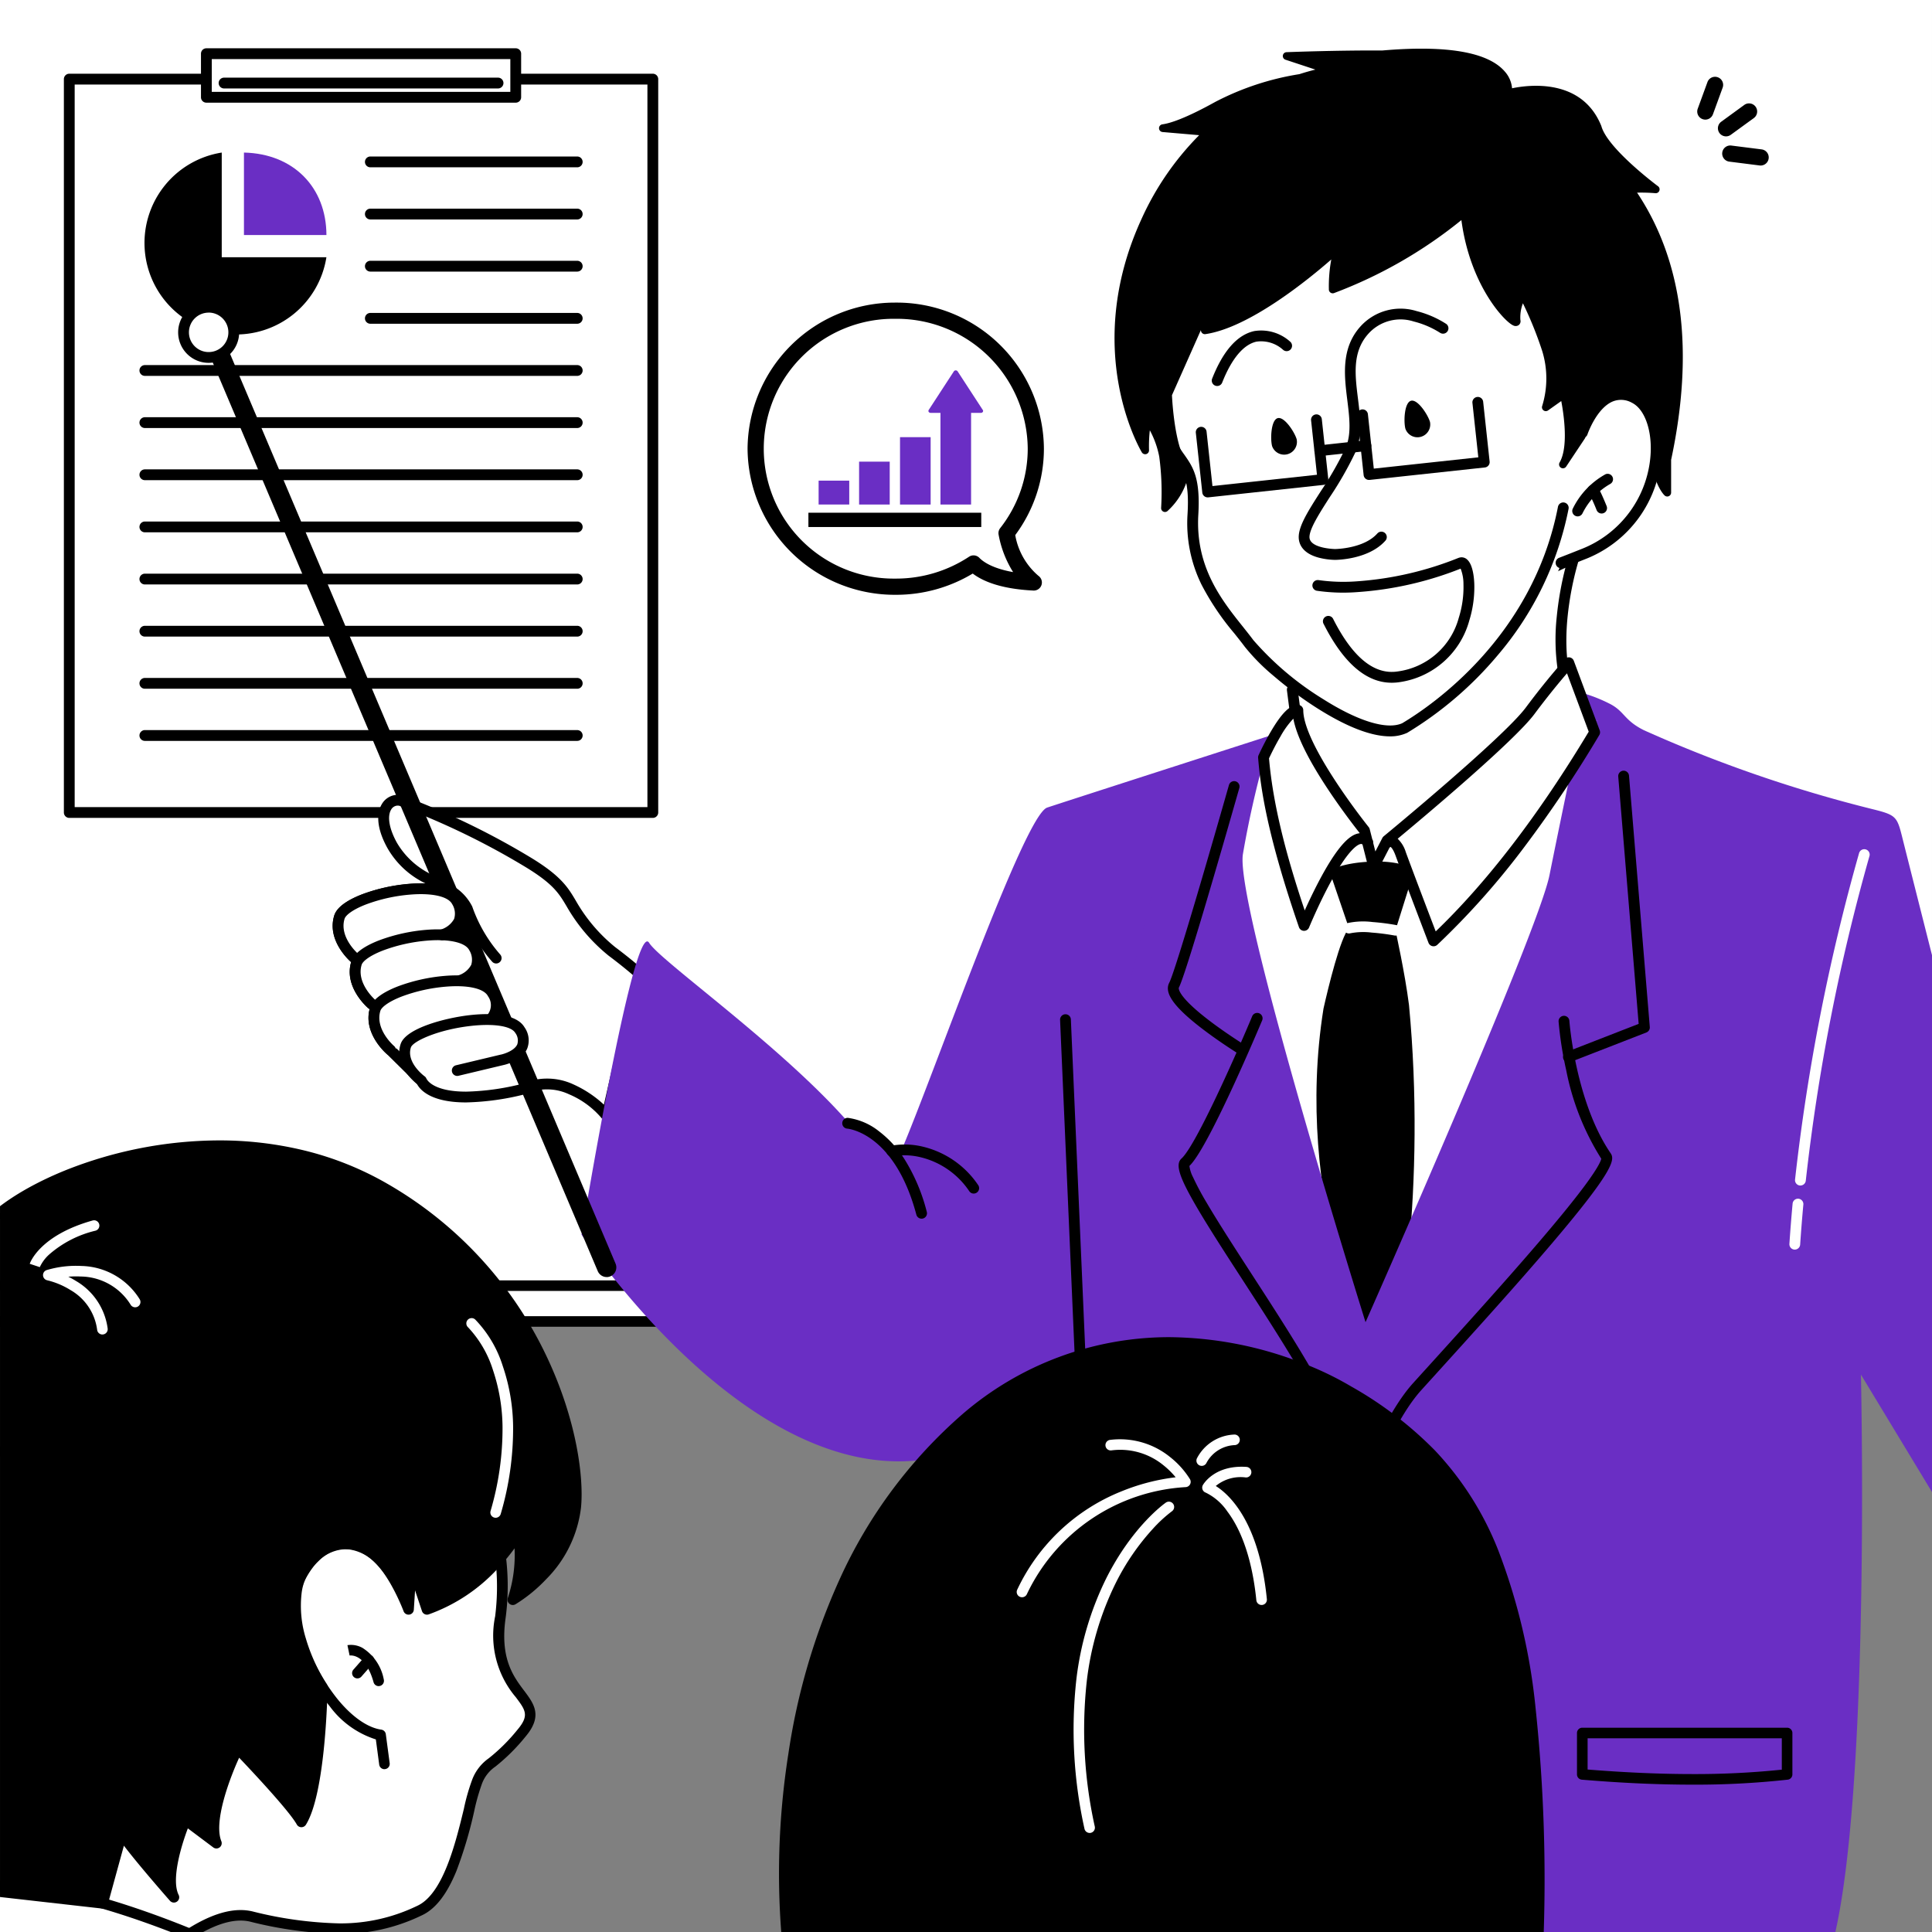 <svg id="グループ_1288" data-name="グループ 1288" xmlns="http://www.w3.org/2000/svg" xmlns:xlink="http://www.w3.org/1999/xlink" width="241.803" height="241.802" viewBox="0 0 241.803 241.802">
  <rect x="0" y="0" width="241.803" height="241.802" fill="#808080" stroke="none"/>
  <defs>
    <clipPath id="clip-path">
      <rect id="長方形_1531" data-name="長方形 1531" width="241.802" height="241.802" fill="none"/>
    </clipPath>
  </defs>
  <rect id="長方形_1521" data-name="長方形 1521" width="241.802" height="4.483" transform="translate(0 160.91)" fill="#fff"/>
  <rect id="長方形_1522" data-name="長方形 1522" width="241.802" height="165.392" transform="translate(0 0)" fill="#fff"/>
  <g id="グループ_1269" data-name="グループ 1269" transform="translate(0.001 0)">
    <g id="グループ_1268" data-name="グループ 1268" clip-path="url(#clip-path)">
      <path id="線_196" data-name="線 196" d="M261.56.834H.172a.662.662,0,1,1,0-1.324H261.56a.662.662,0,0,1,0,1.324Z" transform="translate(-6.459 160.738)"/>
      <path id="線_197" data-name="線 197" d="M261.56.834H.172a.662.662,0,1,1,0-1.324H261.56a.662.662,0,0,1,0,1.324Z" transform="translate(-6.459 165.22)"/>
      <path id="パス_8850" data-name="パス 8850" d="M1042.751,497.375a17.533,17.533,0,0,1,35.061,0,17.036,17.036,0,0,1-3.663,10.566c.4,2.021,1.316,4.658,3.409,6.175-4.847-.241-6.81-1.616-7.54-2.377a17.636,17.636,0,0,1-9.737,2.906,17.4,17.4,0,0,1-17.53-17.272" transform="translate(-948.175 -441.216)" fill="#fff"/>
      <path id="パス_8851" data-name="パス 8851" d="M1060.413,479.352h.262a18.416,18.416,0,0,1,18.414,18.278v.007a18.131,18.131,0,0,1-3.587,10.813,8.628,8.628,0,0,0,2.915,5.109,1.013,1.013,0,0,1-.645,1.833c-4.084-.2-6.345-1.177-7.591-2.128a18.589,18.589,0,0,1-9.6,2.659h-.037A18.415,18.415,0,0,1,1042,497.646v-.015a18.416,18.416,0,0,1,18.412-18.278Zm.131,2.027h-.131a16.259,16.259,0,1,0,0,32.517h.172a16.574,16.574,0,0,0,9.14-2.74,1.014,1.014,0,0,1,1.289.145c.408.425,1.543,1.306,4.221,1.781a13.292,13.292,0,0,1-1.815-4.681,1.014,1.014,0,0,1,.2-.825,16.088,16.088,0,0,0,3.445-9.934,16.389,16.389,0,0,0-16.386-16.263Z" transform="translate(-948.438 -441.48)"/>
      <rect id="長方形_1523" data-name="長方形 1523" width="3.833" height="5.366" transform="translate(107.52 57.779)" fill="#6a2ec4"/>
      <rect id="長方形_1524" data-name="長方形 1524" width="3.833" height="8.433" transform="translate(112.642 54.714)" fill="#6a2ec4"/>
      <rect id="長方形_1525" data-name="長方形 1525" width="3.833" height="2.989" transform="translate(102.455 60.155)" fill="#6a2ec4"/>
      <path id="パス_8852" data-name="パス 8852" d="M1071.461,492.624l-3.15-4.836a.289.289,0,0,0-.4-.066.278.278,0,0,0-.066.066l-3.151,4.836a.22.22,0,0,0,0,.242.279.279,0,0,0,.236.121h1.234v11.475h3.833V492.988h1.234a.279.279,0,0,0,.236-.121.22.22,0,0,0,0-.242" transform="translate(-948.461 -441.315)" fill="#6a2ec4"/>
      <rect id="長方形_1526" data-name="長方形 1526" width="21.635" height="1.789" transform="translate(101.176 64.171)"/>
      <rect id="長方形_1527" data-name="長方形 1527" width="73.034" height="91.786" transform="translate(8.669 9.903)" fill="#fff"/>
      <path id="パス_8853" data-name="パス 8853" d="M977.859,460.05v10.323h10.323c-.015-5.969-4.12-10.185-10.323-10.323" transform="translate(-947.328 -440.955)" fill="#6a2ec4"/>
      <path id="パス_8854" data-name="パス 8854" d="M974.914,460.05a11.454,11.454,0,1,0,13.1,13.1h-13.1Z" transform="translate(-947.163 -440.955)"/>
      <path id="長方形_1528" data-name="長方形 1528" d="M.176-.5H73.21a.676.676,0,0,1,.676.676V91.962a.676.676,0,0,1-.676.676H.176A.676.676,0,0,1-.5,91.962V.176A.676.676,0,0,1,.176-.5ZM72.534.851H.851V91.286H72.534Z" transform="translate(8.494 9.727)"/>
      <rect id="長方形_1529" data-name="長方形 1529" width="38.719" height="5.456" transform="translate(25.827 6.718)" fill="#fff"/>
      <path id="長方形_1530" data-name="長方形 1530" d="M.176-.5H38.895a.676.676,0,0,1,.676.676V5.631a.676.676,0,0,1-.676.676H.176A.676.676,0,0,1-.5,5.631V.176A.676.676,0,0,1,.176-.5ZM38.219.851H.851v4.1H38.219Z" transform="translate(25.652 6.543)"/>
      <path id="線_198" data-name="線 198" d="M26.015.851H.176A.676.676,0,1,1,.176-.5H26.015a.676.676,0,1,1,0,1.351Z" transform="translate(46.202 20.088)"/>
      <path id="線_199" data-name="線 199" d="M34.415.851H.176A.676.676,0,1,1,.176-.5H34.415a.676.676,0,1,1,0,1.351Z" transform="translate(27.892 10.219)"/>
      <path id="線_200" data-name="線 200" d="M26.015.851H.176A.676.676,0,1,1,.176-.5H26.015a.676.676,0,1,1,0,1.351Z" transform="translate(46.202 26.615)"/>
      <path id="線_201" data-name="線 201" d="M26.015.851H.176A.676.676,0,1,1,.176-.5H26.015a.676.676,0,1,1,0,1.351Z" transform="translate(46.202 33.14)"/>
      <path id="線_202" data-name="線 202" d="M26.015.851H.176A.676.676,0,1,1,.176-.5H26.015a.676.676,0,1,1,0,1.351Z" transform="translate(46.202 39.667)"/>
      <path id="線_203" data-name="線 203" d="M54.237.851H.176A.676.676,0,1,1,.176-.5H54.237a.676.676,0,1,1,0,1.351Z" transform="translate(17.981 46.193)"/>
      <path id="線_204" data-name="線 204" d="M54.237.851H.176A.676.676,0,1,1,.176-.5H54.237a.676.676,0,1,1,0,1.351Z" transform="translate(17.981 52.719)"/>
      <path id="線_205" data-name="線 205" d="M54.237.851H.176A.676.676,0,1,1,.176-.5H54.237a.676.676,0,1,1,0,1.351Z" transform="translate(17.981 78.824)"/>
      <path id="線_206" data-name="線 206" d="M54.237.851H.176A.676.676,0,1,1,.176-.5H54.237a.676.676,0,1,1,0,1.351Z" transform="translate(17.981 59.245)"/>
      <path id="線_207" data-name="線 207" d="M54.237.851H.176A.676.676,0,1,1,.176-.5H54.237a.676.676,0,1,1,0,1.351Z" transform="translate(17.981 85.35)"/>
      <path id="線_208" data-name="線 208" d="M54.237.851H.176A.676.676,0,1,1,.176-.5H54.237a.676.676,0,1,1,0,1.351Z" transform="translate(17.981 65.772)"/>
      <path id="線_209" data-name="線 209" d="M54.237.851H.176A.676.676,0,1,1,.176-.5H54.237a.676.676,0,1,1,0,1.351Z" transform="translate(17.981 91.876)"/>
      <path id="線_210" data-name="線 210" d="M54.237.851H.176A.676.676,0,1,1,.176-.5H54.237a.676.676,0,1,1,0,1.351Z" transform="translate(17.981 72.298)"/>
      <path id="パス_8855" data-name="パス 8855" d="M1024.058,561.091c-6.842-5.983-3.656-6.979-10.411-11.106a98.987,98.987,0,0,0-15.789-7.682c-1.494-.64-3.673,1.191-1.3,5.5,2.354,4.282,6.367,4.313,7.258,6.194-3.292-1.974-13.087.334-13.85,2.813-.854,2.774,1.921,5.121,1.921,5.121l.834-.221a2.009,2.009,0,0,0-.621.861c-.854,2.774,1.921,5.121,1.921,5.121l1.143-.3a2.122,2.122,0,0,0-.717.943c-.853,2.773,1.921,5.121,1.921,5.121l3.866,3.819s1.21,3.8,12.755,1.055a7.194,7.194,0,0,1,6,.034,11.554,11.554,0,0,1,4.432,3.31l.018.024,4.058-17.842s-1.341-1.2-3.432-2.765" transform="translate(-947.484 -442.027)" fill="#fff"/>
      <path id="パス_8856" data-name="パス 8856" d="M997.43,541.678h0a2.2,2.2,0,0,1,.869.179c.209.09.534.219.946.382a95.334,95.334,0,0,1,14.929,7.345c3.747,2.289,4.6,3.729,5.584,5.4a20.5,20.5,0,0,0,4.9,5.761c2.078,1.557,3.4,2.737,3.456,2.786a.676.676,0,0,1,.208.654l-4.058,17.842a.676.676,0,0,1-1.2.256l-.018-.024-.009-.012a10.873,10.873,0,0,0-4.169-3.092,6.417,6.417,0,0,0-2.732-.609,6.317,6.317,0,0,0-2.667.562.668.668,0,0,1-.156.058,32.643,32.643,0,0,1-7.332,1.012c-4.607,0-5.853-1.731-6.148-2.337l-3.756-3.71c-.293-.255-2.943-2.662-2.159-5.639a.673.673,0,0,1-.166-.1c-.126-.107-3.065-2.638-2.149-5.773-.259-.224-3.064-2.738-2.115-5.823.424-1.378,2.5-2.34,4.167-2.9a21.948,21.948,0,0,1,6.648-1.13q.33,0,.641.014a10.864,10.864,0,0,1-4.811-4.463c-1.642-2.988-1.141-4.7-.7-5.448A2.316,2.316,0,0,1,997.43,541.678Zm29.487,22.6c-.5-.432-1.61-1.361-3.088-2.468l-.04-.032a21.943,21.943,0,0,1-5.193-6.107c-.967-1.635-1.666-2.817-5.126-4.931a94.057,94.057,0,0,0-14.723-7.242c-.422-.167-.754-.3-.98-.4a.853.853,0,0,0-.337-.07h0a.967.967,0,0,0-.826.517c-.5.845-.232,2.381.718,4.109A10.017,10.017,0,0,0,1002,551.8a5.286,5.286,0,0,1,2.6,2.09.676.676,0,0,1-.958.869,6.8,6.8,0,0,0-3.333-.648,20.523,20.523,0,0,0-6.215,1.058c-2.214.749-3.166,1.557-3.308,2.021-.571,1.856.869,3.564,1.466,4.173l.469-.124a.676.676,0,0,1,.622,1.158,1.414,1.414,0,0,0-.424.555c-.571,1.855.869,3.564,1.467,4.172l.778-.206a.676.676,0,0,1,.606,1.172,1.454,1.454,0,0,0-.5.623c-.713,2.32,1.687,4.386,1.711,4.407s.026.023.038.035l3.866,3.819a.523.523,0,0,1,.166.263c.065.136.866,1.591,4.939,1.591a31.175,31.175,0,0,0,6.948-.959,7.839,7.839,0,0,1,3.208-.674,7.758,7.758,0,0,1,3.3.736,14.079,14.079,0,0,1,3.795,2.524Z" transform="translate(-947.66 -442.202)"/>
      <path id="パス_8857" data-name="パス 8857" d="M1077.463,687.64l98.241,1.64c6.569-11.779,5.089-75.394,5.089-75.394l10.831,17.9V569.036s-4.836-19.1-5.561-22-.725-3.143-3.627-3.869a169.786,169.786,0,0,1-28.775-9.914c-2.6-1.284-2.418-2.418-4.445-3.392a18.791,18.791,0,0,0-3.292-1.281l-36.271,4.431s-27.807,8.946-30.709,9.914-14.378,33.959-18.3,43.037a7.26,7.26,0,0,1-.32.728s-3.144-4.351-6.115-4.263q-.412-.413-.834-.875c-8.511-9.37-22.89-19.5-24.243-21.7-1.934-3.143-8.463,36.511-8.463,36.511s34.094,52.229,62.627,14.992Z" transform="translate(-947.887 -441.849)" fill="#6a2ec4"/>
      <path id="線_211" data-name="線 211" d="M4.038,89.676a.676.676,0,0,1-.674-.646L-.5.2A.676.676,0,0,1,.851.146L4.713,88.971a.676.676,0,0,1-.646.7Z" transform="translate(133.175 127.444)"/>
      <path id="パス_8858" data-name="パス 8858" d="M1146.032,511.446s-4.25,13.2,1.068,19.809l-26.406,23.137-9.192-21.014-.7-5.43Z" transform="translate(-949.063 -441.625)" fill="#fff"/>
      <path id="パス_8859" data-name="パス 8859" d="M1146.208,510.946a.676.676,0,0,1,.643.883,39.035,39.035,0,0,0-1.433,7.31c-.347,3.631-.216,8.638,2.384,11.869a.676.676,0,0,1-.081.932l-26.406,23.137a.676.676,0,0,1-1.064-.237l-9.192-21.014a.676.676,0,0,1-.051-.185l-.7-5.43a.676.676,0,0,1,.384-.7l35.225-16.5A.675.675,0,0,1,1146.208,510.946Zm.151,20.39a13.5,13.5,0,0,1-2.16-5.68,26.366,26.366,0,0,1-.123-6.672,41.059,41.059,0,0,1,1.082-6.124l-33.442,15.667.621,4.846,8.783,20.079Z" transform="translate(-949.239 -441.801)"/>
      <path id="パス_8860" data-name="パス 8860" d="M1153.391,490.779c-4.352-2.176-6.529,4.352-6.529,4.352l-.032.193c-.041-1.106-.122-2.235-.25-3.389l-3.587-17.6-11.123-13.3-39.172,16.2,1.355,14.922c1.4,7.983,4.69,5.39,4.206,13.611s4.4,12.851,7.254,16.684,14.992,13.3,20.108,10.932a45.04,45.04,0,0,0,18.659-22.008q1.2-.463,2.581-1.015c10.881-4.352,10.881-17.41,6.529-19.586" transform="translate(-948.827 -440.967)" fill="#fff"/>
      <path id="パス_8861" data-name="パス 8861" d="M1109.916,534.682l-2.7,2.049-4.957,14.935,17.6,69.692H1132.8l15.566-76.056.556-13.179-4.6-.606-15.473,5.4-8.947.967Z" transform="translate(-948.951 -441.887)" fill="#fff"/>
      <path id="パス_8862" data-name="パス 8862" d="M1128.223,494.185a1.6,1.6,0,0,1-3.079.84c-.232-.851-.15-3.268.7-3.5s2.148,1.809,2.38,2.66" transform="translate(-949.249 -441.365)"/>
      <path id="パス_8863" data-name="パス 8863" d="M1111.318,496.389a1.6,1.6,0,0,1-3.079.84c-.232-.851-.15-3.268.7-3.5s2.148,1.809,2.38,2.66" transform="translate(-949.028 -441.394)"/>
      <path id="パス_8864" data-name="パス 8864" d="M1116.344,511.471a8.759,8.759,0,0,1-2.117-.3c-2.112-.594-2.427-1.855-2.427-2.555,0-1.42,1.209-3.31,2.739-5.7a43.261,43.261,0,0,0,3.123-5.452c.752-1.693.493-3.783.218-6-.376-3.025-.8-6.454,1.614-9.171a6.763,6.763,0,0,1,7.059-1.961,12.461,12.461,0,0,1,3.714,1.61.676.676,0,0,1-.761,1.116h0a11.274,11.274,0,0,0-3.307-1.422,5.41,5.41,0,0,0-5.7,1.554c-2.009,2.26-1.656,5.1-1.283,8.107.286,2.3.581,4.675-.324,6.711a44.262,44.262,0,0,1-3.219,5.631c-1.3,2.032-2.526,3.951-2.526,4.976,0,1.429,3.162,1.5,3.194,1.5s3.592-.031,5.3-1.949a.676.676,0,0,1,1.01.9C1120.54,511.444,1116.514,511.471,1116.344,511.471Z" transform="translate(-949.258 -441.398)"/>
      <path id="パス_8865" data-name="パス 8865" d="M1101.45,489.744a.676.676,0,0,1-.628-.924c1.374-3.481,3.145-5.482,5.262-5.949a5.415,5.415,0,0,1,4.537,1.355.676.676,0,0,1-.931.98,4.1,4.1,0,0,0-3.326-1.013c-1.624.364-3.106,2.136-4.286,5.123A.676.676,0,0,1,1101.45,489.744Z" transform="translate(-949.114 -441.433)"/>
      <path id="パス_8866" data-name="パス 8866" d="M1122.984,533.716c-1.935,0-4.823-.813-9.08-3.506a47.879,47.879,0,0,1-5.483-4.062,25.336,25.336,0,0,1-3.614-3.653c-.394-.53-.83-1.076-1.291-1.655a32.718,32.718,0,0,1-4.111-6.1,17.4,17.4,0,0,1-1.757-8.852c.244-4.143-.492-5.195-1.51-6.651a13.752,13.752,0,0,1-2.556-6.378.676.676,0,0,1,1.331-.233,12.424,12.424,0,0,0,2.333,5.836c1.085,1.552,2.023,2.893,1.751,7.5-.385,6.55,2.92,10.7,5.576,14.028.468.588.911,1.143,1.318,1.69a37.8,37.8,0,0,0,8.736,7.379c4.38,2.77,7.979,3.867,9.886,3.014,3.817-2.276,16.333-10.866,19.491-27.063a.676.676,0,1,1,1.326.259,40.192,40.192,0,0,1-8.879,18.313,45.514,45.514,0,0,1-11.28,9.671c-.02.012-.041.023-.062.032A5.008,5.008,0,0,1,1122.984,533.716Z" transform="translate(-949.02 -441.555)"/>
      <path id="パス_8867" data-name="パス 8867" d="M1145.057,512.65a.676.676,0,0,1-.243-1.306c.8-.309,1.7-.66,2.654-1.043a13.665,13.665,0,0,0,8.812-12.154c.123-2.949-.816-5.44-2.335-6.2a2.769,2.769,0,0,0-2.4-.176c-2.06.851-3.173,4.106-3.184,4.139a.676.676,0,0,1-1.282-.428c.052-.158,1.316-3.869,3.946-4.958a4.1,4.1,0,0,1,3.526.215c2.018,1.009,3.227,3.939,3.081,7.465a15,15,0,0,1-9.661,13.353c-.964.385-1.863.739-2.671,1.049A.675.675,0,0,1,1145.057,512.65Z" transform="translate(-949.684 -441.531)"/>
      <path id="パス_8868" data-name="パス 8868" d="M1023.2,601.105a1.209,1.209,0,0,1-1.114-.738l-48.4-114.223a1.209,1.209,0,0,1,2.227-.943l48.4,114.224a1.208,1.208,0,0,1-.641,1.584,1.192,1.192,0,0,1-.471.1" transform="translate(-947.272 -441.273)"/>
      <path id="パス_8869" data-name="パス 8869" d="M1012.546,571.089c-.529-.891-2.008-1.277-3.824-1.314l.2-.061a2.527,2.527,0,0,0,.246-3.153c-.559-1.117-2.237-1.595-4.272-1.634l.211-.056c1.066-.409,2.984-1.531,1.713-4.07-.536-1.073-2.1-1.555-4.03-1.627l.037-.01c1.021-.358,3.19-1.464,1.859-4.125-1.706-3.414-13.869-.854-14.722,1.921s1.921,5.121,1.921,5.121l.835-.223a2.008,2.008,0,0,0-.622.863c-.854,2.774,1.92,5.121,1.92,5.121l1.149-.308a2.132,2.132,0,0,0-.721.948c-.854,2.773,1.921,5.12,1.921,5.12l1.921-.594c-.006.015-.013.03-.018.045-.779,2.406,1.963,4.368,1.963,4.368l4.455-1.258,5.659-1.35s3.926-.821,2.2-3.724" transform="translate(-947.484 -442.173)" fill="#fff"/>
      <path id="パス_8870" data-name="パス 8870" d="M1000.514,578.488a.672.672,0,0,1-.392-.126c-.128-.092-3.131-2.282-2.212-5.125.648-2,5.657-3.285,8.662-3.621,2.08-.233,5.734-.345,6.842,1.52a2.844,2.844,0,0,1,.331,2.682c-.663,1.507-2.69,1.987-2.967,2.046l-5.649,1.348a.676.676,0,0,1-.314-1.314l5.658-1.35.019,0c.447-.1,1.685-.511,2.017-1.272a1.574,1.574,0,0,0-.257-1.445c-.5-.847-2.673-1.187-5.53-.867-4.151.465-7.28,1.93-7.527,2.694-.615,1.9,1.691,3.6,1.714,3.612a.676.676,0,0,1-.4,1.224Z" transform="translate(-947.77 -442.565)"/>
      <path id="パス_8871" data-name="パス 8871" d="M996.6,574.605a.673.673,0,0,1-.436-.16c-.127-.108-3.1-2.671-2.13-5.836.38-1.236,2.121-2.133,3.515-2.669a22.051,22.051,0,0,1,5.837-1.3c2.025-.168,5.579-.137,6.621,1.947a3.162,3.162,0,0,1-.365,3.927.676.676,0,1,1-.97-.941,1.909,1.909,0,0,0,.126-2.382c-.487-.973-2.518-1.435-5.3-1.2a20.637,20.637,0,0,0-5.464,1.217c-1.8.692-2.585,1.4-2.708,1.8-.714,2.321,1.687,4.386,1.711,4.407a.676.676,0,0,1-.437,1.191Z" transform="translate(-947.719 -442.501)"/>
      <path id="パス_8872" data-name="パス 8872" d="M994.22,568.768a.672.672,0,0,1-.435-.16c-.127-.108-3.1-2.671-2.13-5.836.38-1.236,2.121-2.133,3.515-2.669a22.043,22.043,0,0,1,5.837-1.3c2.025-.168,5.578-.138,6.621,1.947a3.521,3.521,0,0,1,.3,2.91,3.95,3.95,0,0,1-2.375,2.094.676.676,0,1,1-.484-1.262,2.736,2.736,0,0,0,1.6-1.322,2.25,2.25,0,0,0-.247-1.816c-.487-.973-2.518-1.435-5.3-1.2a20.641,20.641,0,0,0-5.464,1.217c-1.8.692-2.585,1.4-2.708,1.8-.71,2.307,1.688,4.387,1.712,4.408a.676.676,0,0,1-.438,1.19Z" transform="translate(-947.688 -442.425)"/>
      <path id="パス_8873" data-name="パス 8873" d="M992.058,562.931a.673.673,0,0,1-.436-.16c-.127-.108-3.1-2.672-2.13-5.836.38-1.236,2.121-2.133,3.515-2.669a22.049,22.049,0,0,1,5.837-1.3c2.026-.167,5.579-.138,6.622,1.947a3.5,3.5,0,0,1,.283,2.948,4.132,4.132,0,0,1-2.524,2.117.676.676,0,1,1-.447-1.275,2.838,2.838,0,0,0,1.719-1.349,2.234,2.234,0,0,0-.239-1.836c-.487-.973-2.519-1.435-5.3-1.2a20.64,20.64,0,0,0-5.464,1.217c-1.8.692-2.585,1.4-2.708,1.8-.714,2.321,1.687,4.386,1.711,4.407a.676.676,0,0,1-.437,1.191Z" transform="translate(-947.66 -442.349)"/>
      <path id="パス_8874" data-name="パス 8874" d="M1009.935,562.933a.674.674,0,0,1-.5-.218,19.282,19.282,0,0,1-3.755-6.408,5.011,5.011,0,0,0-2.587-2.281.676.676,0,0,1,.452-1.273,6.3,6.3,0,0,1,3.385,3.039.7.7,0,0,1,.027.073,18.116,18.116,0,0,0,3.473,5.936.676.676,0,0,1-.5,1.133Z" transform="translate(-947.833 -442.346)"/>
      <path id="パス_8875" data-name="パス 8875" d="M976.486,482.8a3.143,3.143,0,1,1-3.143-3.143,3.143,3.143,0,0,1,3.143,3.143" transform="translate(-947.228 -441.21)" fill="#fff"/>
      <path id="パス_8876" data-name="パス 8876" d="M973.518,486.8a3.819,3.819,0,1,1,3.819-3.819A3.823,3.823,0,0,1,973.518,486.8Zm0-6.287a2.468,2.468,0,1,0,2.468,2.468A2.471,2.471,0,0,0,973.518,480.508Z" transform="translate(-947.404 -441.386)"/>
      <path id="パス_8877" data-name="パス 8877" d="M1147.163,506.3a.676.676,0,0,1-.607-.971,9.894,9.894,0,0,1,4.087-4.3.676.676,0,0,1,.6,1.21,8.675,8.675,0,0,0-3.472,3.677A.676.676,0,0,1,1147.163,506.3Z" transform="translate(-949.711 -441.671)"/>
      <path id="パス_8878" data-name="パス 8878" d="M1150.19,505.958a.676.676,0,0,1-.628-.425,20.787,20.787,0,0,0-.854-1.907l-.032-.022a.676.676,0,0,1-.142-.945.7.7,0,0,1,.654-.28c.439.056.651.393,1.152,1.522.249.56.468,1.107.477,1.13a.676.676,0,0,1-.627.927Z" transform="translate(-949.736 -441.689)"/>
      <path id="パス_8879" data-name="パス 8879" d="M1153.668,464.894a21.183,21.183,0,0,1,2.285.067.476.476,0,0,0,.493-.311.481.481,0,0,0-.165-.559c-.063-.047-6.322-4.707-7.092-7.529-2.415-6.023-9.067-5.172-11.176-4.73a3.593,3.593,0,0,0-.9-2.087c-2.092-2.448-7.271-3.337-15.335-2.644-5.87-.03-11.93.209-11.991.212a.483.483,0,0,0-.132.942l3.743,1.237c-.691.171-1.364.363-2,.57a34.41,34.41,0,0,0-10.531,3.474c-3.786,2.1-5.692,2.685-6.623,2.809a.484.484,0,0,0,.022.961l4.586.395a35.7,35.7,0,0,0-7.211,10.479c-7.591,16.519-.042,29.09.036,29.215a.484.484,0,0,0,.9-.268,17.83,17.83,0,0,1,.1-2.491,11.466,11.466,0,0,1,1.178,3.3,33.22,33.22,0,0,1,.236,6.412.486.486,0,0,0,.254.456.483.483,0,0,0,.519-.04,8.694,8.694,0,0,0,2.792-5.251.488.488,0,0,0-.109-.408c-1.722-1.991-2.058-7.977-2.1-8.862l3.616-8.139c.007.04.014.081.023.12a.489.489,0,0,0,.543.377c5.544-.808,13.03-6.958,15.758-9.343a18.309,18.309,0,0,0-.3,3.807.484.484,0,0,0,.64.4,57.28,57.28,0,0,0,15.945-9.138c1.084,8.191,5.432,12.749,6.5,13.19a.649.649,0,0,0,.691-.062.612.612,0,0,0,.192-.624,4.9,4.9,0,0,1,.317-2.09,46.981,46.981,0,0,1,2.406,5.947,11.687,11.687,0,0,1,.007,6.9.483.483,0,0,0,.733.561l1.653-1.172c.312,1.65.926,5.741-.214,7.7a.484.484,0,0,0,.821.51l2.339-3.515a.481.481,0,0,0,.081-.268v-.975c.245-.317.742-1.044,1.9-2.787a3.941,3.941,0,0,1,2.8-.936,4.212,4.212,0,0,1,2.861,2.16,11.239,11.239,0,0,1,.663,5.919.453.453,0,0,0,.007.189c.677,2.872,1.589,3.742,1.691,3.831a.484.484,0,0,0,.8-.363v-4.107c2.908-13.6,1.474-24.842-4.26-33.442" transform="translate(-948.769 -440.782)"/>
      <path id="パス_8880" data-name="パス 8880" d="M1123.446,527.257c-3.166,0-6.018-2.459-8.49-7.328a.676.676,0,1,1,1.2-.612c2.431,4.787,5.142,6.982,8.059,6.527a9.171,9.171,0,0,0,7.637-6.7,12.757,12.757,0,0,0,.591-4.207,5.246,5.246,0,0,0-.356-1.959,42.883,42.883,0,0,1-12.9,2.934,23.01,23.01,0,0,1-5.121-.17.676.676,0,0,1,.25-1.328h0a22.386,22.386,0,0,0,4.852.146,41.688,41.688,0,0,0,12.669-2.933l.008,0a1.017,1.017,0,0,1,1.086.238c.672.631.831,2.135.865,2.975a14.118,14.118,0,0,1-.621,4.622,10.612,10.612,0,0,1-8.746,7.724A6.362,6.362,0,0,1,1123.446,527.257Z" transform="translate(-949.281 -441.809)"/>
      <path id="パス_8881" data-name="パス 8881" d="M1100.234,503.823a.675.675,0,0,1-.671-.6l-.806-7.452a.676.676,0,1,1,1.343-.145l.734,6.781,13.08-1.414-.733-6.781a.676.676,0,1,1,1.343-.145l.805,7.452a.676.676,0,0,1-.6.744l-14.423,1.559A.679.679,0,0,1,1100.234,503.823Z" transform="translate(-949.088 -441.573)"/>
      <path id="パス_8882" data-name="パス 8882" d="M1120.694,501.611a.676.676,0,0,1-.671-.6l-.806-7.452a.676.676,0,1,1,1.343-.145l.734,6.781,13.081-1.414-.733-6.781a.676.676,0,1,1,1.343-.145l.806,7.452a.675.675,0,0,1-.6.744l-14.424,1.559A.676.676,0,0,1,1120.694,501.611Z" transform="translate(-949.355 -441.544)"/>
      <path id="線_212" data-name="線 212" d="M.175,1.475A.676.676,0,0,1,.1.128L5.873-.5A.676.676,0,0,1,6.018.847l-5.77.624A.684.684,0,0,1,.175,1.475Z" transform="translate(165.005 55.61)"/>
      <path id="パス_8883" data-name="パス 8883" d="M1063.842,595.264a.676.676,0,0,1-.652-.5c-2.744-10.292-8.6-10.767-8.659-10.771a.676.676,0,0,1,.082-1.349,7.976,7.976,0,0,1,3.91,1.688,13.379,13.379,0,0,1,3.216,3.541,23.177,23.177,0,0,1,2.757,6.542.676.676,0,0,1-.653.85Z" transform="translate(-948.502 -442.737)"/>
      <path id="パス_8884" data-name="パス 8884" d="M1070.445,592.165a.675.675,0,0,1-.549-.281,10.219,10.219,0,0,0-6.34-4.321,8.26,8.26,0,0,0-3.2-.06.676.676,0,1,1-.313-1.315,9.567,9.567,0,0,1,3.78.049,11.6,11.6,0,0,1,7.17,4.856.676.676,0,0,1-.548,1.07Z" transform="translate(-948.576 -442.781)"/>
      <path id="パス_8885" data-name="パス 8885" d="M1122.019,616.541c-1.5-4.341-11.066-24.269-7.273-48.08.6-2.653,2.1-8.885,3.19-10.063,1.4-1.5,5.817.267,5.817.267s1.184,5.314,1.693,9.338c2.134,22.44-1.047,43.074-3.428,48.538" transform="translate(-949.103 -442.23)"/>
      <path id="パス_8886" data-name="パス 8886" d="M1120.792,549.964c-3.874.144-5.28,1.165-5.28,1.165l2.445,7.168a8.762,8.762,0,0,1,2.9-.109,27.206,27.206,0,0,1,2.917.376l2.379-7.59s-1.5-1.155-5.361-1.011" transform="translate(-949.125 -442.128)"/>
      <path id="パス_8887" data-name="パス 8887" d="M1174.7,599.267h-.045a.675.675,0,0,1-.629-.719c.11-1.657.245-3.352.4-5.038a.675.675,0,1,1,1.345.125c-.155,1.675-.289,3.358-.4,5A.675.675,0,0,1,1174.7,599.267Z" transform="translate(-950.07 -442.871)" fill="#fff"/>
      <path id="パス_8888" data-name="パス 8888" d="M1175.415,590.667a.691.691,0,0,1-.073,0,.676.676,0,0,1-.6-.744,252.441,252.441,0,0,1,8.008-40.838.676.676,0,1,1,1.293.391,251.052,251.052,0,0,0-7.958,40.591A.676.676,0,0,1,1175.415,590.667Z" transform="translate(-950.08 -442.293)" fill="#fff"/>
      <path id="パス_8889" data-name="パス 8889" d="M1107.041,536.73a123.234,123.234,0,0,0-2.7,12.048c-1.046,6.273,15.346,58.588,15.346,58.588s21.57-48.688,23.021-55.942,4.113-19.907,4.113-19.907,3.108.756,4.213,1.868,5.033,8.82,5.033,8.82l.654,76.923-54.153,16.2-13.3-66.737,6.36-25.44Z" transform="translate(-948.782 -441.887)" fill="#6a2ec4"/>
      <path id="パス_8890" data-name="パス 8890" d="M1145.991,575.13a.676.676,0,0,1-.245-1.305l9.039-3.517-2.554-30.938a.676.676,0,1,1,1.347-.111l2.6,31.44a.676.676,0,0,1-.428.685l-9.509,3.7A.673.673,0,0,1,1145.991,575.13Z" transform="translate(-949.696 -442.163)"/>
      <path id="パス_8891" data-name="パス 8891" d="M1121.295,626.288a.676.676,0,0,1-.63-.92c.1-.252,2.429-6.223,5.583-9.712.66-.73,1.366-1.51,2.109-2.328,4.292-4.737,9.634-10.632,13.967-15.713,2.347-2.752,4.167-5,5.41-6.678,1.724-2.329,2.007-3.119,2.05-3.345a32.212,32.212,0,0,1-4.391-11.086,45.65,45.65,0,0,1-.951-6.062.676.676,0,1,1,1.348-.1c.007.1.77,10.155,5.191,16.6.012.018.023.036.034.055.434.783.208,2.212-7.228,10.977-4.416,5.206-9.968,11.332-14.428,16.255-.742.819-1.448,1.6-2.108,2.327-2.984,3.3-5.3,9.234-5.325,9.293A.676.676,0,0,1,1121.295,626.288Z" transform="translate(-949.373 -442.568)"/>
      <path id="パス_8892" data-name="パス 8892" d="M1104.6,574.294a.672.672,0,0,1-.353-.1c-.1-.062-2.492-1.535-4.79-3.3-3.487-2.68-4.744-4.443-4.076-5.718.572-1.094,3.366-10.347,7.474-24.75a.676.676,0,0,1,1.3.371c-2.464,8.64-6.725,23.378-7.577,25.006,0,.009-.326.924,3.7,4.02,2.242,1.723,4.649,3.206,4.674,3.221a.676.676,0,0,1-.354,1.251Z" transform="translate(-949.043 -442.179)"/>
      <path id="パス_8893" data-name="パス 8893" d="M1115.419,620.48a.676.676,0,0,1-.625-.418c-1.745-4.235-6.227-11.151-10.182-17.254-2.322-3.583-4.515-6.967-6.014-9.576-2.005-3.49-2.441-4.975-1.665-5.673,1.825-1.641,7-13.393,8.836-17.782a.676.676,0,1,1,1.246.522c-.017.04-1.695,4.04-3.637,8.246-3.727,8.071-5,9.508-5.458,9.943a4.261,4.261,0,0,0,.463,1.429,34.4,34.4,0,0,0,1.688,3.161c1.468,2.5,3.511,5.657,5.675,9,3.987,6.151,8.5,13.124,10.3,17.474a.676.676,0,0,1-.624.933Z" transform="translate(-949.059 -442.564)"/>
      <path id="パス_8894" data-name="パス 8894" d="M1122.335,547.551s1.019-1.536,1.987,1.124,4.11,10.881,4.11,10.881c7.685-7.179,14.4-16.488,20.166-26.112l-3.24-8.708c0,.1-1.934,2.125-4.836,6.019s-17.893,16.226-17.893,16.226l-1.693,3.272-1.145-4.517s-8.336-10.361-8.336-15.051c-1.642,0-4.3,5.9-4.3,5.9.527,6.619,2.568,13.75,5.078,21.037,0,0,5.561-13.541,7.98-10.4" transform="translate(-949.016 -441.799)" fill="#fff"/>
      <path id="パス_8895" data-name="パス 8895" d="M1128.608,560.408a.676.676,0,0,1-.631-.434c-.032-.082-3.156-8.257-4.114-10.891-.319-.878-.58-1.079-.641-1.115a.523.523,0,0,0-.135.119l-1.374,2.655a.676.676,0,0,1-1.255-.144l-.742-2.926a.262.262,0,0,0-.224-.064c-.312.042-1.523.541-4,5.212-1.382,2.611-2.453,5.211-2.464,5.237a.676.676,0,0,1-1.264-.037c-3.947-11.461-4.806-17.352-5.112-21.2a.675.675,0,0,1,.058-.331c.028-.062.69-1.526,1.569-3.015,1.339-2.27,2.372-3.282,3.349-3.282a.676.676,0,0,1,.676.676c0,1.784,1.4,4.863,4.052,8.9,2.042,3.114,4.115,5.7,4.135,5.723a.674.674,0,0,1,.128.258l.323,1.272a.673.673,0,0,1,.114.451l.271,1.069.875-1.691a.676.676,0,0,1,.171-.211c.149-.123,14.961-12.324,17.781-16.108,2.038-2.736,3.606-4.561,4.36-5.438.186-.216.362-.422.426-.5a.676.676,0,0,1,1.225.09l3.24,8.708a.675.675,0,0,1-.054.583,155.109,155.109,0,0,1-9.4,14.034,97.1,97.1,0,0,1-10.881,12.224A.676.676,0,0,1,1128.608,560.408Zm-4.49-13.459a3.836,3.836,0,0,1,1.015,1.671c.76,2.089,2.891,7.686,3.746,9.926,6.475-6.217,12.913-14.619,19.15-24.994l-2.72-7.309c-.808.944-2.249,2.651-4.068,5.093C1138.7,534.743,1127.411,544.215,1124.118,546.949Zm-16.1-10.066c.542,6.482,2.576,13.407,4.467,19.043.454-1.01,1.095-2.374,1.818-3.741,2.68-5.063,4.143-5.8,5.01-5.919l.046-.006-.01-.041c-.43-.543-2.283-2.913-4.114-5.7-2.4-3.651-3.795-6.534-4.173-8.6a10.8,10.8,0,0,0-1.609,2.224C1108.771,535.3,1108.21,536.47,1108.018,536.883Z" transform="translate(-949.191 -441.975)"/>
      <path id="パス_8896" data-name="パス 8896" d="M1123.981,559.506a.663.663,0,0,1-.138-.015,27.065,27.065,0,0,0-2.838-.363,8.5,8.5,0,0,0-2.663.085.662.662,0,1,1-.364-1.273,9.254,9.254,0,0,1,3.141-.131,27.545,27.545,0,0,1,3,.387.662.662,0,0,1-.136,1.31Z" transform="translate(-949.33 -442.409)" fill="#fff"/>
      <path id="パス_8897" data-name="パス 8897" d="M1006.1,627.337a29.977,29.977,0,0,1,3.4,18.154c-1.451,10.156,6.529,9.914,2.66,14.508s-4.352,3.385-5.562,6.045-2.418,14.024-7.254,16.2-9.672,3.385-21.037.725c-2.739-.641-6.081.853-9.576,3.488H943.249V624.6Z" transform="translate(-946.876 -443.103)" fill="#fff"/>
      <path id="パス_8898" data-name="パス 8898" d="M943.421,624.114h.029l62.855,2.733a.663.663,0,0,1,.537.318,26.9,26.9,0,0,1,2.309,5.413,30.178,30.178,0,0,1,1.18,13.178c-.726,5.08.964,7.326,2.322,9.131,1.213,1.612,2.358,3.134.188,5.71a24.205,24.205,0,0,1-3.8,3.784,4.494,4.494,0,0,0-1.662,2.109,25.907,25.907,0,0,0-.99,3.5,53.526,53.526,0,0,1-2.214,7.442c-1.217,2.978-2.65,4.8-4.382,5.584a23.121,23.121,0,0,1-10.271,2.3,49.946,49.946,0,0,1-11.188-1.538,5.154,5.154,0,0,0-1.171-.13c-2.13,0-4.773,1.178-7.856,3.5a.663.663,0,0,1-.4.133H943.421a.662.662,0,0,1-.662-.662V624.776a.662.662,0,0,1,.662-.662Zm62.459,4.04-61.8-2.687v60.5h24.6c3.244-2.413,6.095-3.636,8.475-3.636a6.478,6.478,0,0,1,1.473.165A48.675,48.675,0,0,0,989.52,684a21.91,21.91,0,0,0,9.728-2.188c3.258-1.466,4.819-7.884,5.852-12.131a25.508,25.508,0,0,1,1.071-3.74,5.758,5.758,0,0,1,2.041-2.6,22.747,22.747,0,0,0,3.616-3.6c1.49-1.77.986-2.441-.234-4.061a11.917,11.917,0,0,1-2.575-10.114A29.6,29.6,0,0,0,1005.88,628.154Z" transform="translate(-947.048 -443.275)"/>
      <path id="パス_8899" data-name="パス 8899" d="M1117,617.022c15.233,8.947,25.147,21.52,23.7,69.639h-93.865s-5.515-42.315,22.292-66.254c22.971-19.1,47.877-3.385,47.877-3.385" transform="translate(-948.222 -442.924)"/>
      <path id="パス_8900" data-name="パス 8900" d="M1094.722,610.451a46.7,46.7,0,0,1,16.264,3.083,39.714,39.714,0,0,1,6.528,3.094,46.993,46.993,0,0,1,10.468,8,38.938,38.938,0,0,1,7.906,12.448,75.844,75.844,0,0,1,4.688,19.758,204.322,204.322,0,0,1,.953,30.021.662.662,0,0,1-.662.642H1047a.662.662,0,0,1-.656-.577,96.486,96.486,0,0,1,.72-24.337,81.664,81.664,0,0,1,6.413-21.83,60.51,60.51,0,0,1,15.383-20.675l.009-.007A39.6,39.6,0,0,1,1094.722,610.451Zm45.5,75.72a201.094,201.094,0,0,0-.963-29.182,74.556,74.556,0,0,0-4.6-19.414,37.647,37.647,0,0,0-7.637-12.034,45.734,45.734,0,0,0-10.19-7.775l-.018-.011a39.043,39.043,0,0,0-6.335-2.994,45.353,45.353,0,0,0-15.76-2.984,38.3,38.3,0,0,0-25,9.309,59.184,59.184,0,0,0-15.032,20.2,80.307,80.307,0,0,0-6.309,21.458,97.243,97.243,0,0,0-.786,23.424Z" transform="translate(-948.393 -443.096)"/>
      <path id="パス_8901" data-name="パス 8901" d="M1076.7,643.172a.663.663,0,0,1-.6-.95,24.439,24.439,0,0,1,13.022-12.295,26.132,26.132,0,0,1,6.806-1.77,10.25,10.25,0,0,0-1.537-1.513,8.54,8.54,0,0,0-6.5-1.854.662.662,0,1,1-.152-1.315,9.952,9.952,0,0,1,7.513,2.166,10.813,10.813,0,0,1,2.469,2.757.662.662,0,0,1-.563.991A23.492,23.492,0,0,0,1077.3,642.8.662.662,0,0,1,1076.7,643.172Z" transform="translate(-948.788 -443.265)" fill="#fff"/>
      <path id="パス_8902" data-name="パス 8902" d="M1085.257,672.775a.663.663,0,0,1-.648-.527,57.128,57.128,0,0,1-1.01-18.731,38.743,38.743,0,0,1,3.757-12.653c3.272-6.482,7.268-9.316,7.437-9.433a.662.662,0,0,1,.758,1.086h0a17.041,17.041,0,0,0-2.345,2.154,29.582,29.582,0,0,0-4.705,6.866,37.488,37.488,0,0,0-3.6,12.207,55.873,55.873,0,0,0,1,18.234.663.663,0,0,1-.649.8Z" transform="translate(-948.881 -443.369)" fill="#fff"/>
      <path id="パス_8903" data-name="パス 8903" d="M1106.991,644.185a.662.662,0,0,1-.658-.6c-.331-3.313-1.229-7.928-3.625-11.1a6.987,6.987,0,0,0-2.71-2.363.659.659,0,0,1-.356-.945c.058-.1,1.461-2.54,5.459-2.273a.662.662,0,0,1-.088,1.321,4.885,4.885,0,0,0-3.757,1.067c1.681,1.053,5.423,4.453,6.395,14.165a.662.662,0,0,1-.593.725A.643.643,0,0,1,1106.991,644.185Z" transform="translate(-949.095 -443.311)" fill="#fff"/>
      <path id="パス_8904" data-name="パス 8904" d="M1099.486,626.722a.662.662,0,0,1-.61-.919,5.5,5.5,0,0,1,4.658-3,.662.662,0,0,1,.125,1.318,4.211,4.211,0,0,0-3.563,2.2A.662.662,0,0,1,1099.486,626.722Z" transform="translate(-949.085 -443.257)" fill="#fff"/>
      <path id="パス_8905" data-name="パス 8905" d="M995.7,664.857a.662.662,0,0,1-.656-.575l-.42-3.154a11.462,11.462,0,0,1-5.775-4.15,23.468,23.468,0,0,1-4.243-8.077,15.109,15.109,0,0,1-.6-6.116,7.634,7.634,0,0,1,2.557-4.968,6.236,6.236,0,0,1,5.557-1.716c3.931.91,6.223,6.089,6.318,6.309a.662.662,0,0,1-1.214.528h0c-.021-.048-2.125-4.791-5.406-5.548a5,5,0,0,0-4.4,1.435,6.353,6.353,0,0,0-2.1,4.139,13.791,13.791,0,0,0,.557,5.569,22.1,22.1,0,0,0,3.994,7.6c1.8,2.19,3.731,3.53,5.439,3.774a.662.662,0,0,1,.563.568l.484,3.627a.663.663,0,0,1-.657.75Z" transform="translate(-947.585 -443.43)"/>
      <path id="パス_8906" data-name="パス 8906" d="M994.928,654.636a.662.662,0,0,1-.638-.485c-1.012-3.642-2.929-3.356-3.01-3.342l.011,0-.272-1.3a2.972,2.972,0,0,1,1.873.335,5.94,5.94,0,0,1,2.674,3.95.663.663,0,0,1-.638.839Z" transform="translate(-947.536 -443.606)"/>
      <path id="線_213" data-name="線 213" d="M.172,2.467a.662.662,0,0,1-.5-1.1L1.105-.264a.662.662,0,1,1,1,.873L.67,2.241A.661.661,0,0,1,.172,2.467Z" transform="translate(44.561 207.596)"/>
      <path id="パス_8907" data-name="パス 8907" d="M946.87,679.81c11.123,0,27.682,7.75,27.682,7.75v1.886H943.242l-.5-9.636Z" transform="translate(-946.869 -443.823)" fill="#fff"/>
      <path id="パス_8908" data-name="パス 8908" d="M942.914,679.32h4.127c4.688,0,10.821,1.316,18.231,3.912,5.5,1.926,9.69,3.88,9.732,3.9a.662.662,0,0,1,.381.6v1.886a.662.662,0,0,1-.662.662H943.415a.662.662,0,0,1-.661-.628l-.5-9.636a.662.662,0,0,1,.661-.7Zm31.147,8.837c-1.145-.518-4.751-2.108-9.24-3.68-7.16-2.508-13.309-3.833-17.78-3.833h-3.43l.432,8.311h30.018Z" transform="translate(-947.042 -443.995)"/>
      <path id="パス_8909" data-name="パス 8909" d="M944.229,597.11c5.32-7.5,30.709-17.41,50.778-5.8s24.666,32.4,23.939,39.9-7.878,11.607-7.878,11.607,1.76-5.338.466-7.989c0,0-3.954,6.78-11.208,9.2l-1.934-5.8-.372,5.8s-1.562-4.2-3.739-6.33-6.545-3.6-9.681,2.092,2.618,13.948,2.618,13.948-.192,13.019-2.609,16.888c-1.209-2.176-7.979-9.188-7.979-9.188s-4.111,8.221-2.66,11.848l-3.869-2.9s-2.9,6.77-1.451,9.672c0,0-5.32-6.045-6.529-7.979l-2.4,8.732-15.5-1.755Z" transform="translate(-946.889 -442.598)"/>
      <path id="パス_8910" data-name="パス 8910" d="M974.462,585.5a44.859,44.859,0,0,1,10.608,1.241,39.531,39.531,0,0,1,10.441,4.168,49.123,49.123,0,0,1,20.036,21.782c3.7,7.872,4.593,15.022,4.231,18.753a15.235,15.235,0,0,1-4.392,9.008,18.872,18.872,0,0,1-3.815,3.109.662.662,0,0,1-.959-.781,17,17,0,0,0,.847-6.222,25.76,25.76,0,0,1-2.156,2.588,21.608,21.608,0,0,1-8.595,5.678.662.662,0,0,1-.838-.419l-.862-2.587-.155,2.42a.662.662,0,0,1-1.281.189c-.015-.041-1.538-4.085-3.582-6.089a5.662,5.662,0,0,0-3.8-1.7c-1.85,0-3.522,1.259-4.835,3.642-2.9,5.267,2.527,13.171,2.582,13.251a.662.662,0,0,1,.119.388c-.008.539-.223,13.249-2.71,17.229a.67.67,0,0,1-.578.311.662.662,0,0,1-.562-.34c-.936-1.684-5.492-6.545-7.215-8.358-1.226,2.692-3.21,8-2.23,10.45a.662.662,0,0,1-1.012.776l-3.179-2.384c-.842,2.217-2.1,6.436-1.151,8.329a.662.662,0,0,1-1.089.734c-.184-.21-3.876-4.41-5.763-6.895l-2.027,7.385a.661.661,0,0,1-.713.483l-15.5-1.755a.662.662,0,0,1-.588-.658V597.282a.662.662,0,0,1,.122-.383c1.932-2.722,6.1-5.519,11.432-7.675A52.373,52.373,0,0,1,974.462,585.5Zm37.891,55.907a19.15,19.15,0,0,0,2.1-1.9,14.075,14.075,0,0,0,4-8.192,27.257,27.257,0,0,0-.6-7.569,46.845,46.845,0,0,0-3.51-10.492,47.8,47.8,0,0,0-19.5-21.2,40.155,40.155,0,0,0-20.386-5.231,51.018,51.018,0,0,0-18.673,3.631c-4.917,1.987-8.9,4.609-10.726,7.046v81.128l14.346,1.625,2.246-8.185a.662.662,0,0,1,1.2-.176c.759,1.214,3.242,4.161,4.9,6.091a16.19,16.19,0,0,1,.608-3.854,30.843,30.843,0,0,1,1.3-3.839.662.662,0,0,1,1.006-.269l2.508,1.881a17.221,17.221,0,0,1,1.123-5.945,40.375,40.375,0,0,1,1.909-4.648.662.662,0,0,1,1.069-.164c.245.254,5.348,5.548,7.42,8.337,1.706-4.191,1.992-13.847,2.027-15.38a25.514,25.514,0,0,1-2.438-4.8,16.428,16.428,0,0,1-1.088-4.72,8.925,8.925,0,0,1,.994-4.94c1.971-3.576,4.348-4.327,5.995-4.327a6.913,6.913,0,0,1,4.729,2.081,16.161,16.161,0,0,1,2.786,4.083l.2-3.125a.662.662,0,0,1,1.289-.167l1.721,5.162a20.235,20.235,0,0,0,7.4-5.084,22.1,22.1,0,0,0,2.818-3.6.662.662,0,0,1,1.167.044C1013.213,636.57,1012.783,639.518,1012.353,641.4Z" transform="translate(-947.061 -442.771)"/>
      <path id="パス_8911" data-name="パス 8911" d="M952.123,601.5l0-.007-1.257-.417c.048-.145,1.254-3.567,7.875-5.42a.662.662,0,1,1,.357,1.275,13.568,13.568,0,0,0-5.733,2.923A4.864,4.864,0,0,0,952.123,601.5Z" transform="translate(-947.145 -442.903)" fill="#fff"/>
      <path id="パス_8912" data-name="パス 8912" d="M959.991,610a.662.662,0,0,1-.656-.577,6.738,6.738,0,0,0-3.315-4.972,9.9,9.9,0,0,0-2.929-1.235.662.662,0,0,1-.078-1.277,12.817,12.817,0,0,1,4.325-.517,8.81,8.81,0,0,1,7.327,4.179.662.662,0,0,1-1.123.7,7.442,7.442,0,0,0-6.274-3.559,11.25,11.25,0,0,0-1.544.026c.31.152.634.329.962.534a8.116,8.116,0,0,1,3.964,5.947.663.663,0,0,1-.657.748Z" transform="translate(-947.176 -442.978)" fill="#fff"/>
      <path id="パス_8913" data-name="パス 8913" d="M1009.91,633.024a.662.662,0,0,1-.638-.842,36.486,36.486,0,0,0,1.5-10.486,23.071,23.071,0,0,0-1.187-7.126,13.807,13.807,0,0,0-3.125-5.38.662.662,0,0,1,.886-.984,14.717,14.717,0,0,1,3.457,5.835,24.286,24.286,0,0,1,1.292,7.556,37.73,37.73,0,0,1-1.548,10.944A.662.662,0,0,1,1009.91,633.024Z" transform="translate(-947.877 -443.065)" fill="#fff"/>
      <path id="パス_8914" data-name="パス 8914" d="M1147.752,659.977h25.63a.662.662,0,0,1,.662.662v5.183a.662.662,0,0,1-.587.658,105.214,105.214,0,0,1-11.865.625c-4.291,0-8.836-.2-13.9-.623a.662.662,0,0,1-.608-.66v-5.183A.662.662,0,0,1,1147.752,659.977Zm24.968,1.324h-24.306v3.91c4.78.383,9.1.569,13.179.569a105.262,105.262,0,0,0,11.127-.552Z" transform="translate(-949.715 -443.743)"/>
      <path id="線_214" data-name="線 214" d="M.263,4.645A1.014,1.014,0,0,1-.688,3.283L.542-.084a1.013,1.013,0,0,1,1.9.7L1.215,3.979A1.014,1.014,0,0,1,.263,4.645Z" transform="translate(213.169 10.326)"/>
      <path id="線_215" data-name="線 215" d="M.264,3.374a1.014,1.014,0,0,1-.6-1.833l2.882-2.1A1.013,1.013,0,1,1,3.742,1.083L.86,3.18A1.009,1.009,0,0,1,.264,3.374Z" transform="translate(215.76 13.693)"/>
      <path id="線_216" data-name="線 216" d="M4.062,1.758a1.023,1.023,0,0,1-.129-.008l-3.8-.481A1.013,1.013,0,1,1,.391-.742l3.8.481a1.014,1.014,0,0,1-.126,2.019Z" transform="translate(216.296 18.959)"/>
    </g>
  </g>
</svg>
